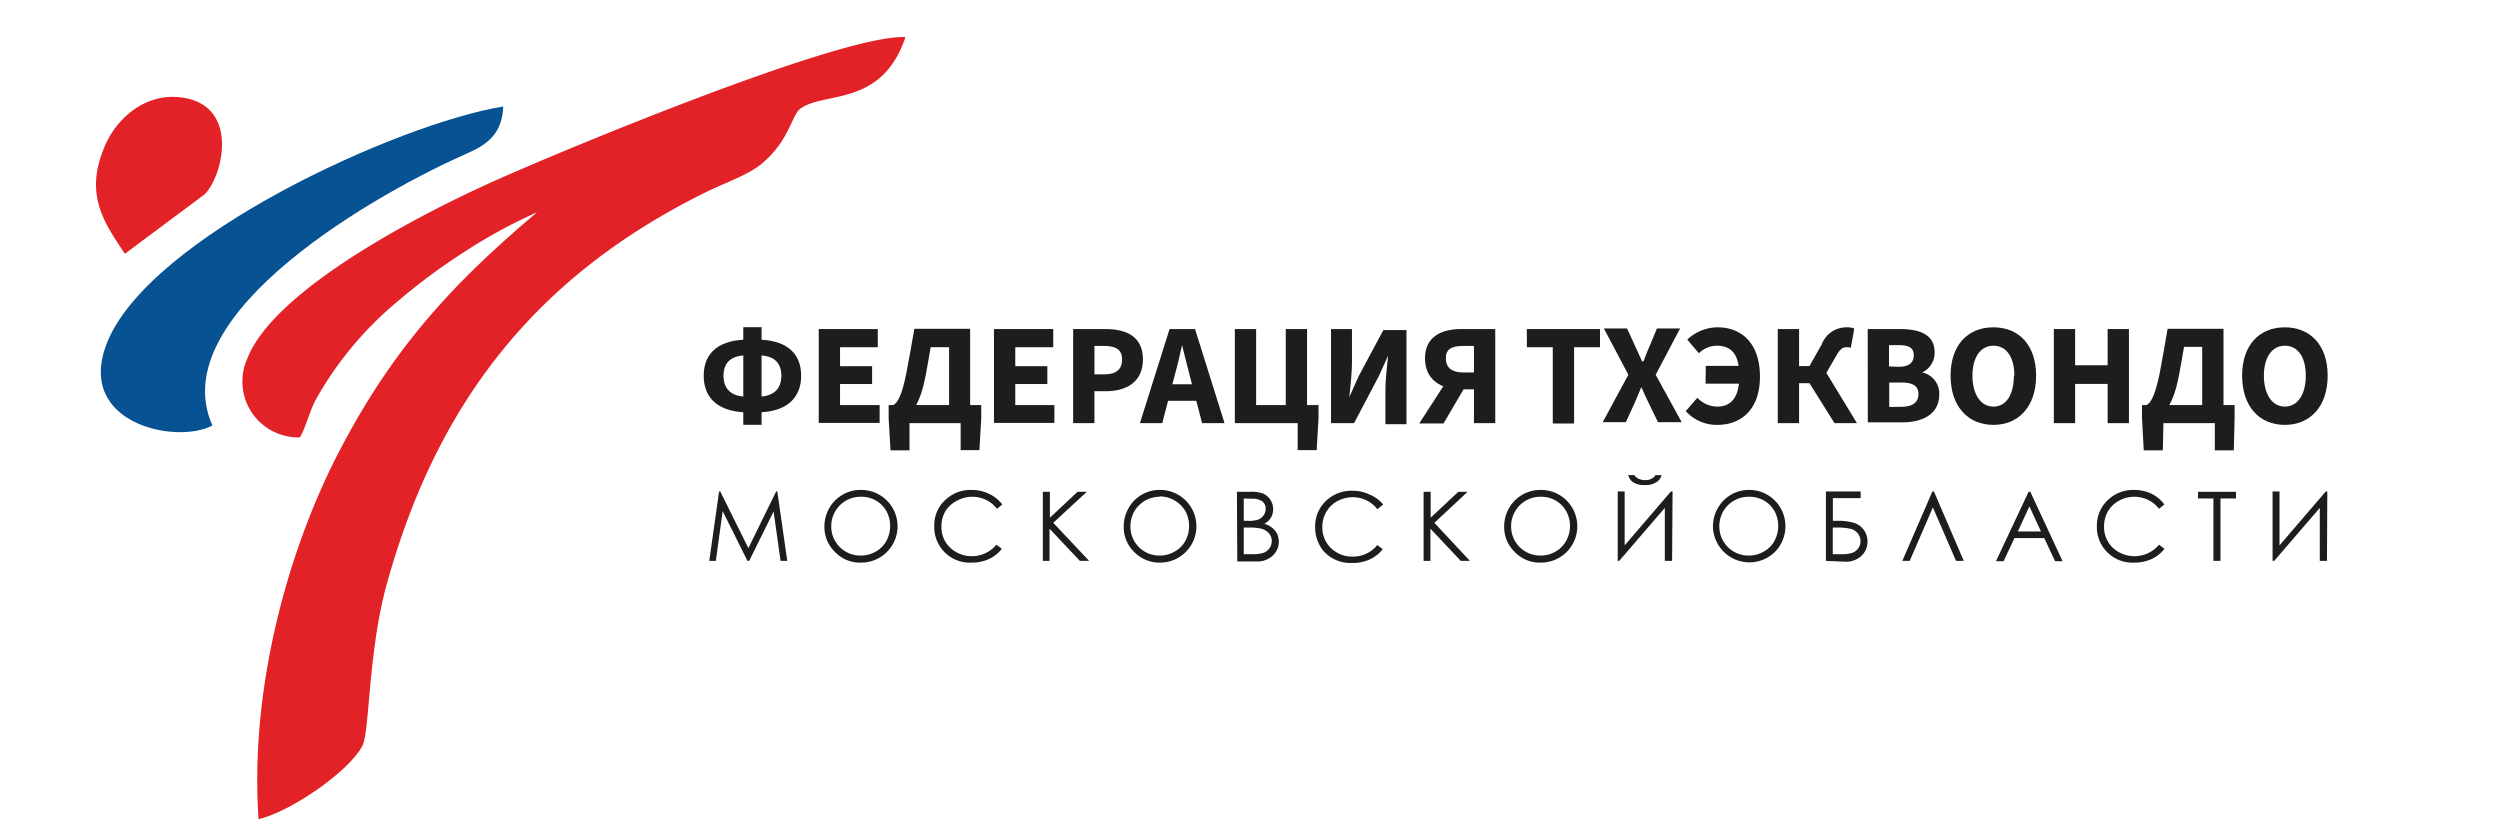 <?xml version="1.0" encoding="UTF-8"?> <svg xmlns="http://www.w3.org/2000/svg" id="Слой_1" data-name="Слой 1" viewBox="0 0 216 72"> <defs> <style> .cls-1 { fill: #065292; } .cls-1, .cls-2 { fill-rule: evenodd; } .cls-2 { fill: #e22226; } .cls-3 { fill: #1d1d1b; } </style> </defs> <path class="cls-1" d="M18.36,36.78C14,27.08,32.91,16.5,40.48,13.2c1.75-.78,2.91-1.75,3-4-9,1.46-30.66,11.26-34.26,20.48-2.71,7,6.12,8.73,9.13,7.08"></path> <path class="cls-2" d="M25.93,37.75c.48-.77.87-2.42,1.45-3.39a30.21,30.21,0,0,1,6.89-8.25A53,53,0,0,1,40,21.84a45.53,45.53,0,0,1,6.4-3.5c-7,5.92-12.42,11.55-17.27,21-4.27,8.34-7.57,20.18-6.79,31.44,3.1-.78,8.05-4.37,9-6.41.58-1.26.49-7.76,1.94-13.39C37.57,35,46.21,23.88,61,16.6c1.55-.78,3.88-1.55,5-2.62,2.14-1.85,2.43-4,3.11-4.56,2-1.56,7.08-.1,9.12-6.21-5.43-.3-29.89,9.89-35.71,12.51S23.69,24.94,21.36,31a4.83,4.83,0,0,0,4.57,6.79M10.79,21.93l6.89-5.14c1.55-1.55,2.91-7.18-1.36-8.25-3.59-.87-6.41,1.75-7.38,4.37C7.29,17,9.14,19.41,10.79,21.93Z"></path> <g> <path class="cls-3" d="M60.8,32.46c0-2.12,1.49-3.12,3.85-3.12h.72c2.36,0,3.85,1,3.85,3.12s-1.49,3.17-3.85,3.17h-.72C62.29,35.63,60.8,34.58,60.8,32.46Zm4.71,1.81c1.22,0,2-.58,2-1.81s-.77-1.76-2-1.76h-1c-1.22,0-2,.53-2,1.76s.77,1.81,2,1.81Zm-1.29-6H65.8v8.43H64.22Z"></path> <path class="cls-3" d="M70.74,28.43h5.1V30H72.58v1.64h2.77v1.54H72.58V35H76v1.54H70.74Z"></path> <path class="cls-3" d="M78.58,38.91H76.94l-.16-2.74V35h8v1.15l-.16,2.74H83V36.56H78.58ZM82,30H80.41c-.18,1-.25,1.48-.44,2.48-.45,2.34-1.21,3.68-2.53,3.71L77.16,35c.36-.13.78-.85,1.16-2.82.27-1.42.41-2.22.68-3.77h4.82V36H82Z"></path> <path class="cls-3" d="M85.88,28.43H91V30H87.72v1.64h2.77v1.54H87.72V35H91.1v1.54H85.88Z"></path> <path class="cls-3" d="M92.72,28.43h2.8c1.79,0,3.23.64,3.23,2.62s-1.46,2.75-3.19,2.75h-1v2.76H92.72Zm2.74,3.91c1,0,1.49-.45,1.49-1.29s-.55-1.16-1.54-1.16h-.85v2.45Z"></path> <path class="cls-3" d="M101.05,28.43h2.2l2.55,8.13h-1.94l-1.07-4.12c-.22-.81-.44-1.77-.66-2.62h0c-.19.86-.41,1.81-.64,2.62l-1.07,4.12H98.49Zm-.87,4.77h3.91v1.43h-3.91Z"></path> <path class="cls-3" d="M106.69,28.43h1.84V35h2.56V28.43h1.84v8.13h-6.24Zm5.43,8.13h-.34V35h2.14v1.15l-.16,2.74h-1.64Z"></path> <path class="cls-3" d="M115,28.43h1.81V31.3c0,1-.14,2.1-.23,3h0l.8-1.78,2.14-4h2v8.13h-1.82V33.68c0-1,.15-2.05.23-2.95h0l-.8,1.77-2.14,4.06H115Z"></path> <path class="cls-3" d="M125.47,32.18l1.25,1-2,3.41h-2.1Zm1.88,1.46h-1.13c-1.69,0-3.1-.81-3.1-2.68s1.41-2.53,3.14-2.53h2.93v8.13h-1.84Zm0-1.46V29.89h-.94c-1,0-1.49.27-1.49,1.07s.52,1.22,1.49,1.22Z"></path> <path class="cls-3" d="M134.16,30h-2.24V28.43h6.32V30H136v6.59h-1.84Z"></path> <path class="cls-3" d="M140.69,32.38l-2.11-4h2l.7,1.54c.19.37.36.79.59,1.3H142c.18-.51.35-.93.52-1.3l.64-1.54h2l-2.11,4,2.25,4.1h-2.05l-.8-1.65c-.21-.42-.4-.84-.61-1.34h-.05c-.2.5-.38.92-.56,1.34l-.76,1.65h-2Z"></path> <path class="cls-3" d="M145.65,35.52l1-1.15a2.42,2.42,0,0,0,1.72.76c1.18,0,1.91-.77,1.91-2.66s-.72-2.6-1.95-2.6a2.24,2.24,0,0,0-1.55.65l-1-1.18a3.88,3.88,0,0,1,2.62-1.06c2.07,0,3.66,1.38,3.66,4.26s-1.66,4.17-3.69,4.17A3.58,3.58,0,0,1,145.65,35.52Zm1.73-3.91H151v1.54h-3.64Z"></path> <path class="cls-3" d="M153.6,28.43h1.84v3.2h2l3,4.93H158.5l-2.16-3.45h-.9v3.45H153.6Zm2.56,3.51,1.24-2.19a2.27,2.27,0,0,1,2.15-1.47,1.55,1.55,0,0,1,.66.11l-.3,1.66a1,1,0,0,0-.35-.05c-.37,0-.58.17-.91.74l-.9,1.56Z"></path> <path class="cls-3" d="M161.37,28.43h2.78c1.69,0,3,.46,3,2a1.88,1.88,0,0,1-1.07,1.75v0a1.86,1.86,0,0,1,1.47,1.92c0,1.65-1.4,2.39-3.17,2.39h-3Zm2.69,3.26c.9,0,1.29-.38,1.29-1s-.41-.87-1.27-.87h-.87v1.84Zm.17,3.46c1,0,1.52-.36,1.52-1.1s-.51-1-1.52-1h-1v2.11Z"></path> <path class="cls-3" d="M168.53,32.46c0-2.66,1.5-4.18,3.7-4.18s3.69,1.53,3.69,4.18-1.5,4.25-3.69,4.25S168.53,35.12,168.53,32.46Zm5.51,0c0-1.63-.7-2.59-1.81-2.59s-1.81,1-1.81,2.59.7,2.67,1.81,2.67S174,34.09,174,32.46Z"></path> <path class="cls-3" d="M177.45,28.43h1.84v3.13h2.81V28.43h1.84v8.13H182.1V33.17h-2.81v3.39h-1.84Z"></path> <path class="cls-3" d="M186.87,38.91h-1.65l-.15-2.74V35h8v1.15L193,38.91h-1.64V36.56h-4.44Zm3.4-8.94H188.7c-.18,1-.25,1.48-.44,2.48-.45,2.34-1.22,3.68-2.53,3.71L185.44,35c.37-.13.78-.85,1.17-2.82.27-1.42.4-2.22.67-3.77h4.83V36h-1.84Z"></path> <path class="cls-3" d="M193.72,32.46c0-2.66,1.5-4.18,3.69-4.18s3.7,1.53,3.7,4.18-1.5,4.25-3.7,4.25S193.72,35.12,193.72,32.46Zm5.5,0c0-1.63-.7-2.59-1.81-2.59s-1.81,1-1.81,2.59.7,2.67,1.81,2.67S199.22,34.09,199.22,32.46Z"></path> </g> <g> <path class="cls-3" d="M61.28,48.46l.85-6h.1l2.43,4.9,2.4-4.9h.1l.86,6h-.58l-.6-4.27-2.11,4.27h-.15l-2.14-4.3-.59,4.3Z"></path> <path class="cls-3" d="M74.34,42.33a3.13,3.13,0,0,1,2.28.91,3.14,3.14,0,0,1-2.23,5.37,3,3,0,0,1-2.24-.91,3,3,0,0,1-.92-2.2,3.19,3.19,0,0,1,.42-1.6,3.07,3.07,0,0,1,1.14-1.15A3,3,0,0,1,74.34,42.33Zm0,.59a2.51,2.51,0,0,0-2.18,1.27,2.54,2.54,0,0,0-.34,1.31A2.51,2.51,0,0,0,74.37,48a2.54,2.54,0,0,0,1.29-.34,2.39,2.39,0,0,0,.92-.92,2.71,2.71,0,0,0,0-2.59,2.49,2.49,0,0,0-.93-.92A2.53,2.53,0,0,0,74.37,42.92Z"></path> <path class="cls-3" d="M86.6,43.59l-.47.37a2.48,2.48,0,0,0-.94-.77,2.73,2.73,0,0,0-2.52.08,2.47,2.47,0,0,0-1,.92,2.59,2.59,0,0,0-.33,1.3,2.46,2.46,0,0,0,.75,1.83,2.76,2.76,0,0,0,4-.26l.47.36a3.08,3.08,0,0,1-1.11.88,3.5,3.5,0,0,1-1.5.31,3.07,3.07,0,0,1-3.23-3.17,2.94,2.94,0,0,1,.92-2.21,3.15,3.15,0,0,1,2.3-.9,3.43,3.43,0,0,1,1.52.34A3.07,3.07,0,0,1,86.6,43.59Z"></path> <path class="cls-3" d="M90.1,42.49h.61v2.24l2.39-2.24h.8L91,45.17l3.1,3.29h-.8l-2.62-2.78v2.78H90.1Z"></path> <path class="cls-3" d="M100.17,42.33a3.12,3.12,0,0,1,2.27.91,3.14,3.14,0,0,1-2.22,5.37A3.05,3.05,0,0,1,98,47.7a3,3,0,0,1-.91-2.2,3.19,3.19,0,0,1,.42-1.6,3,3,0,0,1,1.13-1.15A3,3,0,0,1,100.17,42.33Zm0,.59A2.54,2.54,0,0,0,98,44.19a2.63,2.63,0,0,0-.33,1.31A2.49,2.49,0,0,0,100.19,48a2.49,2.49,0,0,0,1.29-.34,2.35,2.35,0,0,0,.93-.92,2.71,2.71,0,0,0,0-2.59,2.59,2.59,0,0,0-2.22-1.26Z"></path> <path class="cls-3" d="M106.87,42.49h1.18a2.9,2.9,0,0,1,1.1.16,1.44,1.44,0,0,1,.6.52A1.42,1.42,0,0,1,110,44a1.36,1.36,0,0,1-.19.72,1.39,1.39,0,0,1-.57.53,2,2,0,0,1,.71.38,1.54,1.54,0,0,1,.4.51,1.64,1.64,0,0,1-.39,1.87,1.93,1.93,0,0,1-1.41.5h-1.65Zm.59.58V45h.34a2.65,2.65,0,0,0,.92-.11,1,1,0,0,0,.46-.37.9.9,0,0,0,.17-.55.79.79,0,0,0-.28-.65,1.52,1.52,0,0,0-.92-.23Zm0,2.51v2.3h.74a2.74,2.74,0,0,0,1-.13,1.08,1.08,0,0,0,.49-.4,1,1,0,0,0,.19-.59,1,1,0,0,0-.26-.7,1.37,1.37,0,0,0-.72-.4,5,5,0,0,0-1.06-.08Z"></path> <path class="cls-3" d="M119.51,43.59,119,44a2.56,2.56,0,0,0-.94-.77,2.75,2.75,0,0,0-2.53.08,2.45,2.45,0,0,0-.94.92,2.6,2.6,0,0,0-.34,1.3,2.46,2.46,0,0,0,.75,1.83,2.63,2.63,0,0,0,1.9.73,2.67,2.67,0,0,0,2.1-1l.47.36a3,3,0,0,1-1.12.88,3.43,3.43,0,0,1-1.49.31,3.14,3.14,0,0,1-2.48-1,3.19,3.19,0,0,1-.75-2.13,3,3,0,0,1,.91-2.21,3.19,3.19,0,0,1,2.31-.9,3.39,3.39,0,0,1,1.51.34A3,3,0,0,1,119.51,43.59Z"></path> <path class="cls-3" d="M123,42.49h.61v2.24L126,42.49h.8l-2.87,2.68L127,48.46h-.79l-2.62-2.78v2.78H123Z"></path> <path class="cls-3" d="M133.08,42.33a3.12,3.12,0,0,1,2.27.91,3.14,3.14,0,0,1-2.23,5.37,3,3,0,0,1-2.24-.91,3,3,0,0,1-.92-2.2,3.19,3.19,0,0,1,.42-1.6,3.11,3.11,0,0,1,2.7-1.57Zm0,.59a2.51,2.51,0,0,0-2.18,1.27,2.54,2.54,0,0,0-.34,1.31A2.51,2.51,0,0,0,133.1,48a2.49,2.49,0,0,0,1.29-.34,2.39,2.39,0,0,0,.92-.92,2.64,2.64,0,0,0,0-2.59,2.49,2.49,0,0,0-.93-.92A2.53,2.53,0,0,0,133.1,42.92Z"></path> <path class="cls-3" d="M144.47,48.46h-.63V43.88l-3.94,4.58h-.13v-6h.6v4.66l4-4.66h.14Zm-3.79-7.41h.54a.77.77,0,0,0,.37.32,1.28,1.28,0,0,0,.55.11,1.12,1.12,0,0,0,.52-.1,1,1,0,0,0,.38-.33h.52a1,1,0,0,1-.46.62,1.72,1.72,0,0,1-1,.24,1.79,1.79,0,0,1-1-.24A1.07,1.07,0,0,1,140.68,41.05Z"></path> <path class="cls-3" d="M151.07,42.33a3.11,3.11,0,0,1,2.27.91,3.16,3.16,0,0,1,0,4.46A3.15,3.15,0,0,1,148,45.5a3.19,3.19,0,0,1,.42-1.6,3,3,0,0,1,1.13-1.15A3,3,0,0,1,151.07,42.33Zm0,.59a2.54,2.54,0,0,0-2.19,1.27,2.63,2.63,0,0,0-.33,1.31A2.51,2.51,0,0,0,151.1,48a2.48,2.48,0,0,0,1.28-.34,2.35,2.35,0,0,0,.93-.92,2.71,2.71,0,0,0,0-2.59,2.49,2.49,0,0,0-.93-.92A2.56,2.56,0,0,0,151.1,42.92Z"></path> <path class="cls-3" d="M157.76,48.46v-6h3v.58h-2.4V45h.28a4.87,4.87,0,0,1,1.62.2,1.71,1.71,0,0,1,.8.62,1.69,1.69,0,0,1,.29,1,1.65,1.65,0,0,1-.52,1.2,1.91,1.91,0,0,1-1.42.51Zm.59-2.88v2.3h.73a2.74,2.74,0,0,0,1-.13,1.13,1.13,0,0,0,.49-.4,1.07,1.07,0,0,0-.08-1.29,1.14,1.14,0,0,0-.64-.38,5.12,5.12,0,0,0-1.13-.1Z"></path> <path class="cls-3" d="M169.67,48.46H169l-2-4.62-2,4.62h-.64l2.6-6h.13Z"></path> <path class="cls-3" d="M175.42,42.49l2.79,6h-.65l-.94-2h-2.57l-.94,2h-.66l2.82-6Zm-.08,1.26-1,2.17h2Z"></path> <path class="cls-3" d="M187,43.59l-.47.37a2.48,2.48,0,0,0-.94-.77,2.73,2.73,0,0,0-2.52.08,2.47,2.47,0,0,0-.95.92,2.59,2.59,0,0,0-.33,1.3,2.46,2.46,0,0,0,.75,1.83,2.76,2.76,0,0,0,4-.26l.47.36a3.08,3.08,0,0,1-1.11.88,3.5,3.5,0,0,1-1.5.31,3.07,3.07,0,0,1-3.23-3.17,3,3,0,0,1,.92-2.21,3.15,3.15,0,0,1,2.3-.9,3.43,3.43,0,0,1,1.52.34A3,3,0,0,1,187,43.59Z"></path> <path class="cls-3" d="M189.91,43.07v-.58h3.28v.58h-1.34v5.39h-.61V43.07Z"></path> <path class="cls-3" d="M201.05,48.46h-.62V43.88l-3.94,4.58h-.14v-6h.6v4.66l4-4.66h.13Z"></path> </g> </svg> 